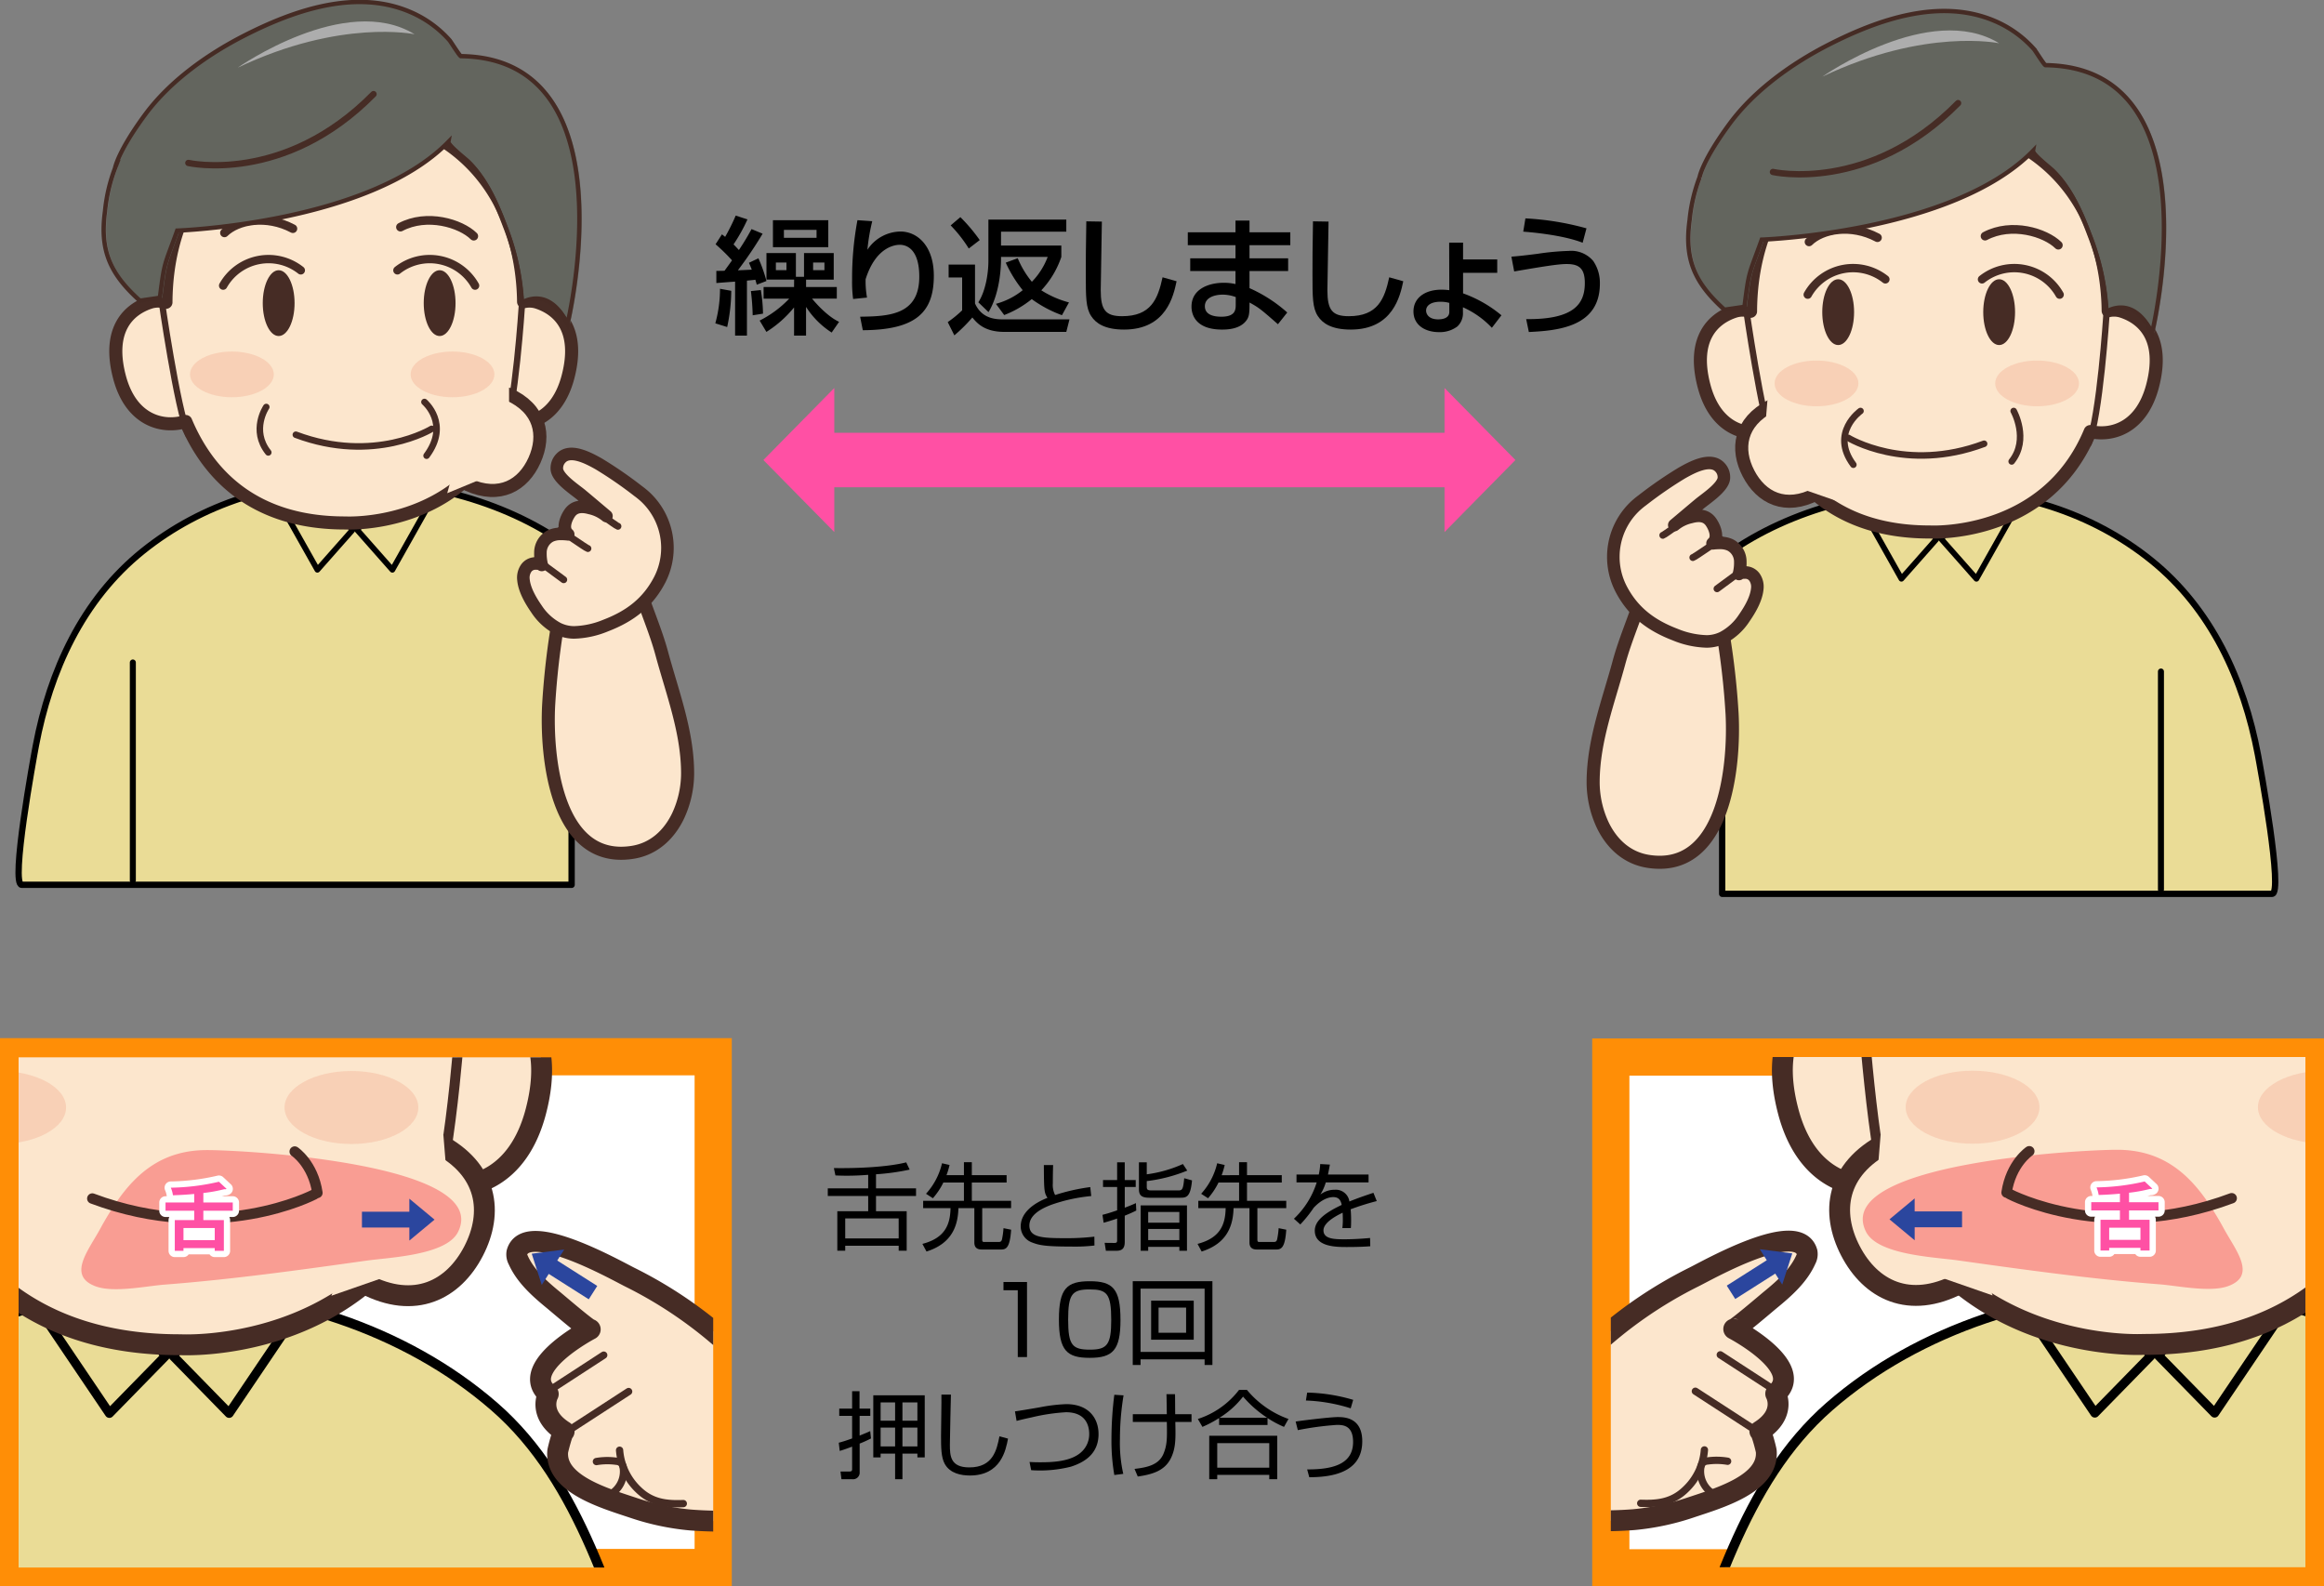 <svg xmlns="http://www.w3.org/2000/svg" xmlns:xlink="http://www.w3.org/1999/xlink" width="533.331" height="364.036" viewBox="0 0 533.331 364.036">
  <rect x="0" y="0" width="533.331" height="364.036" fill="#808080" stroke="none"/>
  <defs>
    <clipPath id="clip-path">
      <rect id="SVGID" width="159.404" height="117.071" fill="none"/>
    </clipPath>
    <clipPath id="clip-path-2">
      <rect id="SVGID-2" data-name="SVGID" width="159.404" height="117.071" transform="translate(159.404 117.071) rotate(-180)" fill="none"/>
    </clipPath>
  </defs>
  <g id="img-03" transform="translate(-551.971 -589.139)">
    <path id="パス_221" data-name="パス 221" d="M877.419,683.13,861.143,666.6v10.284H721.106V666.6L704.829,683.13l16.276,16.533V689.378H861.143v10.284Z" transform="translate(22.327 11.571)" fill="#ff50a4"/>
    <path id="パス_222" data-name="パス 222" d="M894.968,742.657" transform="translate(50.897 22.999)" fill="#eadc96" stroke="#000" stroke-linecap="round" stroke-linejoin="round" stroke-width="1.451"/>
    <path id="パス_223" data-name="パス 223" d="M899.622,738.217v41.408h126.189c2.633-.007-2.75-29.335-3.239-31.922-3.239-17.139-10.656-33.482-24.533-44.644-13.666-10.992-30.936-16.243-48.368-16.13-18.039.116-37.443,5.457-51.688,16.829-13.7,10.934-18.339,28.452-24.84,44.046l-.32.766,25.472,2.46" transform="translate(47.569 14.625)" fill="#eadc96" stroke="#000" stroke-linecap="round" stroke-linejoin="round" stroke-width="1.451"/>
    <line id="線_20" data-name="線 20" y2="50.028" transform="translate(1047.884 743.234)" fill="#eadc96" stroke="#000" stroke-linecap="round" stroke-linejoin="round" stroke-width="1.381"/>
    <path id="パス_224" data-name="パス 224" d="M872.586,761a23.251,23.251,0,0,1-2.208-10.114c.075-9.393,3.514-18.278,5.932-27.223,1.58-5.85,4.313-11.7,5.9-17.548l15.783-.13a176.74,176.74,0,0,1,4.267,29.443c.635,11.85-1.645,36.67-19.268,33.877C878.049,768.519,874.611,765.188,872.586,761Z" transform="translate(47.202 17.488)" fill="#fce6cd" stroke="#462c25" stroke-linecap="round" stroke-linejoin="round" stroke-width="3"/>
    <g id="グループ_103" data-name="グループ 103" transform="translate(922.207 695.377)">
      <path id="パス_225" data-name="パス 225" d="M895.88,722.512a20.294,20.294,0,0,1-7.318-1.582c-5.48-2.1-9.67-5.2-12.439-10.6a16.013,16.013,0,0,1,3.394-18.947,19.209,19.209,0,0,1,1.6-1.308,93.2,93.2,0,0,1,9.056-6.238c2.284-1.284,6.512-3.588,8.665-1.318a3.276,3.276,0,0,1,.932,2.6c-.262,2.112-4.155,4.625-5.648,5.872-2.066,1.725-3.667,3.09-5.73,4.819a8.927,8.927,0,0,1,3.82-1.846c1.787-.49,3.55-.446,4.665,1.234.862,1.3,1.75,3.581.292,4.809a14.012,14.012,0,0,1,1.877-.1,5.425,5.425,0,0,1,2.188.468,4.291,4.291,0,0,1,2.31,3.864,10.436,10.436,0,0,1-.308,2.793c.1-.358,1.388-.347,1.674-.332a2.588,2.588,0,0,1,1.862,1.025,3.837,3.837,0,0,1,.672,2.653c-.2,2.353-1.682,4.858-3.006,6.767a13.278,13.278,0,0,1-4.911,4.5A8.529,8.529,0,0,1,895.88,722.512Z" transform="translate(-874.401 -681.558)" fill="#fce6cd" stroke="#462c25" stroke-linecap="round" stroke-linejoin="round" stroke-width="2.88"/>
      <path id="パス_226" data-name="パス 226" d="M884.284,696.642c.447-.116,7.081-5.021,7.081-5.021" transform="translate(-872.915 -680.046)" fill="#fce6cd" stroke="#462c25" stroke-linecap="round" stroke-linejoin="round" stroke-width="1.6"/>
      <path id="パス_227" data-name="パス 227" d="M890.276,700.973c.448-.116,6.315-4.212,6.315-4.212" transform="translate(-872.015 -679.274)" fill="#fce6cd" stroke="#462c25" stroke-linecap="round" stroke-linejoin="round" stroke-width="1.6"/>
      <line id="線_21" data-name="線 21" y1="4.552" x2="6.173" transform="translate(23.809 24.304)" fill="#fce6cd" stroke="#462c25" stroke-linecap="round" stroke-linejoin="round" stroke-width="1.6"/>
    </g>
    <g id="グループ_104" data-name="グループ 104" transform="translate(979.412 697.724)">
      <path id="パス_228" data-name="パス 228" d="M931.573,683.6,924.133,692l8.912,15.827,8.031-9.093Z" transform="translate(-924.133 -683.599)" fill="#eadc96" stroke="#000" stroke-linecap="round" stroke-linejoin="round" stroke-width="1.307"/>
      <path id="パス_229" data-name="パス 229" d="M949.365,683.6l7.44,8.406-8.912,15.827-8.031-9.093Z" transform="translate(-921.769 -683.599)" fill="#eadc96" stroke="#000" stroke-linecap="round" stroke-linejoin="round" stroke-width="1.307"/>
    </g>
    <g id="グループ_106" data-name="グループ 106" transform="translate(939.404 591.662)">
      <g id="グループ_105" data-name="グループ 105">
        <path id="パス_230" data-name="パス 230" d="M988.431,657.143a5.875,5.875,0,0,0-3.077-.1c-.146-12.844-5.041-44.989-50.405-44.75,0,0-31.46,8.781-31.667,44.875a6.006,6.006,0,0,0-3.558-.022c-4.967,1.583-9.964,6.218-7.125,17.109,2.693,10.326,10.258,11.841,15.225,10.267,4.95,11.764,15.254,23.326,36.652,23.286,0,0,26.593,1.5,36.763-23.041,4.938,1.118,11.783-.8,14.316-10.512C998.395,663.362,993.4,658.726,988.431,657.143Z" transform="translate(-888.987 -588.252)" fill="#fce6cd" stroke="#462c25" stroke-linecap="round" stroke-linejoin="round" stroke-width="3"/>
        <path id="パス_231" data-name="パス 231" d="M900.853,650.555s3.595,25.208,6.206,31.254" transform="translate(-887.623 -582.502)" fill="#fce6cd" stroke="#462c25" stroke-linecap="round" stroke-linejoin="round" stroke-width="1.451"/>
        <path id="パス_232" data-name="パス 232" d="M973.325,651.974S971.807,675.55,969.2,681.6" transform="translate(-877.354 -582.289)" fill="#fce6cd" stroke="#462c25" stroke-linecap="round" stroke-linejoin="round" stroke-width="1.451"/>
        <ellipse id="楕円形_63" data-name="楕円形 63" cx="3.651" cy="7.551" rx="3.651" ry="7.551" transform="translate(30.757 61.555)" fill="#462c25"/>
        <path id="パス_233" data-name="パス 233" d="M913.451,637.829c3-2.952,9.637-4.19,15.7-.967" transform="translate(-885.73 -584.846)" fill="none" stroke="#462c25" stroke-linecap="round" stroke-linejoin="round" stroke-width="2"/>
        <path id="パス_234" data-name="パス 234" d="M913.19,648.773a11.939,11.939,0,0,1,17.819-3.507" transform="translate(-885.769 -583.685)" fill="none" stroke="#462c25" stroke-linecap="round" stroke-linejoin="round" stroke-width="1.916"/>
        <ellipse id="楕円形_64" data-name="楕円形 64" cx="3.651" cy="7.551" rx="3.651" ry="7.551" transform="translate(67.698 61.555)" fill="#462c25"/>
        <path id="パス_235" data-name="パス 235" d="M965.385,638.587c-3-2.95-10.749-5.3-16.817-2.08" transform="translate(-880.454 -584.845)" fill="none" stroke="#462c25" stroke-linecap="round" stroke-linejoin="round" stroke-width="2"/>
        <path id="パス_236" data-name="パス 236" d="M965.777,648.773a11.939,11.939,0,0,0-17.819-3.507" transform="translate(-880.545 -583.685)" fill="none" stroke="#462c25" stroke-linecap="round" stroke-linejoin="round" stroke-width="1.916"/>
        <ellipse id="楕円形_65" data-name="楕円形 65" cx="9.615" cy="5.246" rx="9.615" ry="5.246" transform="translate(19.814 80.215)" fill="#ed9679" opacity="0.28"/>
        <ellipse id="楕円形_66" data-name="楕円形 66" cx="9.615" cy="5.246" rx="9.615" ry="5.246" transform="translate(70.443 80.215)" fill="#ed9679" opacity="0.28"/>
        <path id="パス_237" data-name="パス 237" d="M996.272,665.271s14.773-60.934-24.464-61.449c-.269,0-2.343-3.352-2.621-3.667a25.37,25.37,0,0,0-9.012-6.477c-12.513-5.357-26.71-.374-38.111,5.443-8.242,4.205-16.989,10.346-22.725,18.131-6.293,8.541-6.9,12.288-6.9,12.288a37.857,37.857,0,0,0-2.3,9.877c-1.226,8.942,1.147,14.37,8.006,20.523l4.589-.673c1.078-8.64,1.032-7.185,3.973-15.409,0,0,43.842-1.543,62.225-20.341-.13.707,4.005,3.959,4.517,4.458,4.014,3.917,6.466,9.454,8.461,14.772a56.468,56.468,0,0,1,3.866,17.67S991.813,656.238,996.272,665.271Z" transform="translate(-889.279 -591.392)" fill="#63655e"/>
        <path id="パス_238" data-name="パス 238" d="M995.792,665.271s14.773-60.934-24.464-61.449c-.269,0-2.343-3.352-2.623-3.667a25.356,25.356,0,0,0-9.011-6.477c-12.512-5.357-26.71-.374-38.112,5.443-8.241,4.205-16.989,10.346-22.724,18.131-6.293,8.541-6.9,12.288-6.9,12.288a37.854,37.854,0,0,0-2.3,9.877c-1.226,8.942,1.147,14.37,8.006,20.523l4.589-.673c1.078-8.64,1.032-7.185,3.973-15.409,0,0,43.842-1.543,62.226-20.341-.13.707,4.005,3.959,4.517,4.458,4.015,3.917,6.466,9.454,8.461,14.772a56.443,56.443,0,0,1,3.865,17.67S991.333,656.238,995.792,665.271Z" transform="translate(-889.351 -591.392)" fill="none" stroke="#452b24" stroke-miterlimit="10" stroke-width="1"/>
        <path id="パス_239" data-name="パス 239" d="M906.248,625.569s22.013,5.009,42.494-15.8" transform="translate(-886.812 -588.629)" fill="none" stroke="#462c25" stroke-linecap="round" stroke-linejoin="round" stroke-width="1.451"/>
        <path id="パス_240" data-name="パス 240" d="M917.178,690.381c-7.161,3.726-12.7.864-15.6-4.711s-2.068-11.75,5.094-15.477" transform="translate(-887.748 -579.551)" fill="#fce6cd" stroke="#462c25" stroke-linecap="round" stroke-linejoin="round" stroke-width="3"/>
        <path id="パス_241" data-name="パス 241" d="M916.454,676.914l-10.947-11.165-.676,8.277,2.008,10.67,2.708,3.953,11.735,4.08-3.078-9.082Z" transform="translate(-887.025 -580.219)" fill="#fce6cd"/>
        <path id="パス_242" data-name="パス 242" d="M924.2,671.193s-7.086,5-1.638,12.324" transform="translate(-884.67 -579.401)" fill="none" stroke="#462c25" stroke-linecap="round" stroke-linejoin="round" stroke-width="1.5"/>
        <path id="パス_243" data-name="パス 243" d="M921.277,676.55s13.18,8.108,31.175,1.353" transform="translate(-884.554 -578.596)" fill="none" stroke="#462c25" stroke-linecap="round" stroke-linejoin="round" stroke-width="1.5"/>
        <path id="パス_244" data-name="パス 244" d="M954.339,671.193s3.619,6.458-.461,11.572" transform="translate(-879.656 -579.401)" fill="none" stroke="#462c25" stroke-linecap="round" stroke-linejoin="round" stroke-width="1.5"/>
      </g>
      <path id="パス_245" data-name="パス 245" d="M916.09,605.887s24.747-17.374,40.593-7.671C956.683,598.216,939.751,594.605,916.09,605.887Z" transform="translate(-885.334 -590.809)" fill="#adadad"/>
    </g>
    <path id="パス_246" data-name="パス 246" d="M667.723,740.858" transform="translate(16.751 22.729)" fill="#eadc96" stroke="#000" stroke-linecap="round" stroke-linejoin="round" stroke-width="1.451"/>
    <path id="パス_247" data-name="パス 247" d="M683.148,736.417v41.409H556.959c-2.633-.007,2.75-29.335,3.239-31.922,3.239-17.14,10.656-33.483,24.533-44.644,13.666-10.992,30.936-16.243,48.368-16.13,18.039.116,37.443,5.456,51.689,16.829,13.695,10.933,18.337,28.45,24.839,44.046l.32.765-25.472,2.461" transform="translate(0 14.355)" fill="#eadc96" stroke="#000" stroke-linecap="round" stroke-linejoin="round" stroke-width="1.451"/>
    <line id="線_22" data-name="線 22" y2="50.028" transform="translate(582.456 741.165)" fill="#eadc96" stroke="#000" stroke-linecap="round" stroke-linejoin="round" stroke-width="1.381"/>
    <path id="パス_248" data-name="パス 248" d="M691.682,759.2a23.25,23.25,0,0,0,2.207-10.115c-.074-9.393-3.513-18.278-5.931-27.223-1.582-5.849-4.315-11.7-5.9-17.548l-15.783-.13a176.781,176.781,0,0,0-4.269,29.443c-.634,11.85,1.645,36.671,19.269,33.879C686.218,766.719,689.656,763.389,691.682,759.2Z" transform="translate(15.879 17.218)" fill="#fce6cd" stroke="#462c25" stroke-linecap="round" stroke-linejoin="round" stroke-width="3"/>
    <g id="グループ_107" data-name="グループ 107" transform="translate(672.076 693.307)">
      <path id="パス_249" data-name="パス 249" d="M668.532,720.713a20.29,20.29,0,0,0,7.317-1.582c5.48-2.1,9.67-5.2,12.439-10.6a16.011,16.011,0,0,0-3.393-18.946,19.194,19.194,0,0,0-1.606-1.309,93.728,93.728,0,0,0-9.055-6.238c-2.286-1.282-6.513-3.586-8.666-1.317a3.282,3.282,0,0,0-.932,2.6c.262,2.111,4.155,4.624,5.648,5.872,2.067,1.725,3.667,3.09,5.729,4.818a8.912,8.912,0,0,0-3.82-1.845c-1.787-.491-3.55-.446-4.664,1.234-.863,1.3-1.75,3.58-.293,4.808a14.183,14.183,0,0,0-1.876-.1,5.419,5.419,0,0,0-2.188.468,4.294,4.294,0,0,0-2.311,3.863,10.407,10.407,0,0,0,.309,2.794c-.1-.358-1.388-.349-1.675-.332a2.59,2.59,0,0,0-1.862,1.025,3.84,3.84,0,0,0-.672,2.651c.2,2.353,1.682,4.859,3.006,6.768a13.288,13.288,0,0,0,4.912,4.5A8.553,8.553,0,0,0,668.532,720.713Z" transform="translate(-656.944 -679.759)" fill="#fce6cd" stroke="#462c25" stroke-linecap="round" stroke-linejoin="round" stroke-width="2.88"/>
      <path id="パス_250" data-name="パス 250" d="M676.732,694.842c-.447-.116-7.081-5.02-7.081-5.02" transform="translate(-655.034 -678.247)" fill="#fce6cd" stroke="#462c25" stroke-linecap="round" stroke-linejoin="round" stroke-width="1.6"/>
      <path id="パス_251" data-name="パス 251" d="M670.64,699.174c-.447-.116-6.315-4.212-6.315-4.212" transform="translate(-655.835 -677.475)" fill="#fce6cd" stroke="#462c25" stroke-linecap="round" stroke-linejoin="round" stroke-width="1.6"/>
      <line id="線_23" data-name="線 23" x1="6.173" y1="4.552" transform="translate(3.085 24.304)" fill="#fce6cd" stroke="#462c25" stroke-linecap="round" stroke-linejoin="round" stroke-width="1.6"/>
    </g>
    <g id="グループ_108" data-name="グループ 108" transform="translate(615.892 695.654)">
      <path id="パス_252" data-name="パス 252" d="M633.331,681.8l7.44,8.406-8.912,15.827-8.031-9.093Z" transform="translate(-605.736 -681.8)" fill="#eadc96" stroke="#000" stroke-linecap="round" stroke-linejoin="round" stroke-width="1.307"/>
      <path id="パス_253" data-name="パス 253" d="M615.539,681.8l-7.44,8.406,8.912,15.827,8.031-9.093Z" transform="translate(-608.099 -681.8)" fill="#eadc96" stroke="#000" stroke-linecap="round" stroke-linejoin="round" stroke-width="1.307"/>
    </g>
    <path id="パス_254" data-name="パス 254" d="M672.291,655.343a5.888,5.888,0,0,0-3.077-.1c-.146-12.844-5.04-44.989-50.405-44.75,0,0-31.46,8.781-31.667,44.874a6.015,6.015,0,0,0-3.558-.022c-4.966,1.584-9.964,6.219-7.125,17.109,2.693,10.327,10.258,11.842,15.225,10.268,4.95,11.764,15.254,23.326,36.652,23.285,0,0,26.593,1.5,36.763-23.04,4.938,1.117,11.783-.8,14.316-10.513C682.255,661.563,677.258,656.927,672.291,655.343Z" transform="translate(2.914 3.14)" fill="#fce6cd" stroke="#462c25" stroke-linecap="round" stroke-linejoin="round" stroke-width="3"/>
    <path id="パス_255" data-name="パス 255" d="M584.714,648.755s3.594,25.209,6.2,31.254" transform="translate(4.279 8.89)" fill="#fce6cd" stroke="#462c25" stroke-linecap="round" stroke-linejoin="round" stroke-width="1.451"/>
    <path id="パス_256" data-name="パス 256" d="M657.185,650.175s-1.518,23.576-4.129,29.62" transform="translate(14.548 9.103)" fill="#fce6cd" stroke="#462c25" stroke-linecap="round" stroke-linejoin="round" stroke-width="1.451"/>
    <ellipse id="楕円形_67" data-name="楕円形 67" cx="3.651" cy="7.551" rx="3.651" ry="7.551" transform="translate(612.27 651.147)" fill="#462c25"/>
    <path id="パス_257" data-name="パス 257" d="M597.311,636.029c3-2.95,9.637-4.19,15.7-.966" transform="translate(6.172 6.546)" fill="none" stroke="#462c25" stroke-linecap="round" stroke-linejoin="round" stroke-width="2"/>
    <path id="パス_258" data-name="パス 258" d="M597.05,646.973a11.939,11.939,0,0,1,17.819-3.506" transform="translate(6.132 7.707)" fill="none" stroke="#462c25" stroke-linecap="round" stroke-linejoin="round" stroke-width="1.916"/>
    <ellipse id="楕円形_68" data-name="楕円形 68" cx="3.651" cy="7.551" rx="3.651" ry="7.551" transform="translate(649.211 651.147)" fill="#462c25"/>
    <path id="パス_259" data-name="パス 259" d="M649.246,636.788c-3-2.952-10.75-5.3-16.818-2.08" transform="translate(11.448 6.546)" fill="none" stroke="#462c25" stroke-linecap="round" stroke-linejoin="round" stroke-width="2"/>
    <path id="パス_260" data-name="パス 260" d="M649.637,646.973a11.939,11.939,0,0,0-17.819-3.506" transform="translate(11.357 7.707)" fill="none" stroke="#462c25" stroke-linecap="round" stroke-linejoin="round" stroke-width="1.916"/>
    <ellipse id="楕円形_69" data-name="楕円形 69" cx="9.615" cy="5.246" rx="9.615" ry="5.246" transform="translate(595.576 669.807)" fill="#ed9679" opacity="0.28"/>
    <ellipse id="楕円形_70" data-name="楕円形 70" cx="9.615" cy="5.246" rx="9.615" ry="5.246" transform="translate(646.204 669.807)" fill="#ed9679" opacity="0.28"/>
    <path id="パス_261" data-name="パス 261" d="M680.132,663.472s14.773-60.934-24.464-61.449c-.269,0-2.343-3.352-2.621-3.667a25.373,25.373,0,0,0-9.012-6.478c-12.512-5.356-26.71-.374-38.112,5.444-8.242,4.205-16.989,10.347-22.724,18.13-6.293,8.542-6.9,12.288-6.9,12.288a37.908,37.908,0,0,0-2.3,9.878c-1.225,8.942,1.147,14.369,8.006,20.523l4.59-.673c1.078-8.64,1.032-7.186,3.973-15.409,0,0,43.842-1.542,62.225-20.342-.13.709,4.006,3.96,4.518,4.46,4.013,3.915,6.464,9.453,8.46,14.77a56.449,56.449,0,0,1,3.866,17.671S675.673,654.439,680.132,663.472Z" transform="translate(2.623)" fill="#63655e"/>
    <path id="パス_262" data-name="パス 262" d="M679.652,663.472s14.773-60.934-24.464-61.449c-.269,0-2.343-3.352-2.621-3.667a25.372,25.372,0,0,0-9.012-6.478c-12.512-5.356-26.71-.374-38.112,5.444-8.241,4.205-16.989,10.347-22.724,18.13-6.293,8.542-6.9,12.288-6.9,12.288a37.908,37.908,0,0,0-2.3,9.878c-1.226,8.942,1.147,14.369,8.006,20.523l4.59-.673c1.078-8.64,1.032-7.186,3.973-15.409,0,0,43.842-1.542,62.226-20.342-.13.709,4.005,3.96,4.517,4.46,4.014,3.915,6.466,9.453,8.461,14.77a56.48,56.48,0,0,1,3.866,17.671S675.193,654.439,679.652,663.472Z" transform="translate(2.55)" fill="none" stroke="#452b24" stroke-miterlimit="10" stroke-width="1"/>
    <path id="パス_263" data-name="パス 263" d="M590.108,623.769s22.012,5.009,42.494-15.794" transform="translate(5.089 2.762)" fill="none" stroke="#462c25" stroke-linecap="round" stroke-linejoin="round" stroke-width="1.451"/>
    <path id="パス_264" data-name="パス 264" d="M645.866,688.6c7.365,3.306,12.725.128,15.3-5.606s1.384-11.85-5.982-15.155" transform="translate(13.467 11.757)" fill="#fce6cd" stroke="#462c25" stroke-linecap="round" stroke-linejoin="round" stroke-width="3"/>
    <path id="パス_265" data-name="パス 265" d="M645.664,675.16l10.282-11.78,0,8.224-.237,10.769-2.474,4.1-11.479,4.753,2.547-9.245Z" transform="translate(12.85 11.087)" fill="#fce6cd"/>
    <path id="パス_266" data-name="パス 266" d="M637.211,669.394s5.936,5,.489,12.324" transform="translate(12.167 11.991)" fill="none" stroke="#462c25" stroke-linecap="round" stroke-linejoin="round" stroke-width="1.5"/>
    <path id="パス_267" data-name="パス 267" d="M642.726,674.751s-13.18,8.108-31.175,1.352" transform="translate(8.311 12.796)" fill="none" stroke="#462c25" stroke-linecap="round" stroke-linejoin="round" stroke-width="1.5"/>
    <path id="パス_268" data-name="パス 268" d="M605.845,670.394s-3.62,5.307.461,10.421" transform="translate(7.232 12.141)" fill="none" stroke="#462c25" stroke-linecap="round" stroke-linejoin="round" stroke-width="1.5"/>
    <path id="パス_269" data-name="パス 269" d="M599.95,604.088s24.748-17.373,40.593-7.671C640.543,596.417,623.611,592.806,599.95,604.088Z" transform="translate(6.568 0.583)" fill="#adadad"/>
    <g id="グループ_109" data-name="グループ 109" transform="translate(716.124 638.611)">
      <path id="パス_270" data-name="パス 270" d="M698.9,649.471a40.171,40.171,0,0,1-.936,8.308l-2.721-.848A29.8,29.8,0,0,0,696.32,649Zm-3.423-4.565c.322,0,1.492-.029,1.871-.029.966-1.317,1.376-1.9,1.727-2.4a41.7,41.7,0,0,0-3.774-3.687l1.463-2.282c.556.438.614.468.73.585a47.257,47.257,0,0,0,2.429-4.886l2.693.878a38.63,38.63,0,0,1-3.191,5.734c.411.411.761.79,1.228,1.288a54.9,54.9,0,0,0,2.9-4.8l2.545,1.054a89.91,89.91,0,0,1-5.676,8.4c.263,0,2.779-.117,3.19-.146-.38-.965-.439-1.082-.644-1.58l2.166-1.024a33.628,33.628,0,0,1,1.844,5.208l-2.225.848c-.117-.467-.146-.527-.322-1.141-.2.03-.38.06-1.931.206v12.61h-2.72V647.364c-.614.03-3.6.263-4.3.322Zm10.21,4.389a36.853,36.853,0,0,1,.5,5.412l-2.37.381a55.568,55.568,0,0,0-.409-5.559Zm7.638-2.4h-6.348V640.81h6.758v5.442H715.6V640.81h6.816V646.9H716.07v1.7h7.051v2.663h-5.677c.352.439,3.248,3.95,6.2,5.324l-1.7,2.458a19.457,19.457,0,0,1-5.881-5.881v6.584h-2.75v-6.467a25.9,25.9,0,0,1-6.348,5.618l-1.552-2.6a24.7,24.7,0,0,0,6.788-5.032h-5.88v-2.663h6.992Zm7.841-13.634v6.2h-12.7v-6.2Zm-12.026,9.714v1.755h2.429v-1.755Zm1.844-7.49V637.3h7.49v-1.814Zm6.7,7.49v1.755h2.6v-1.755Z" transform="translate(-695.238 -632.208)"/>
      <path id="パス_271" data-name="パス 271" d="M727.155,633.357a45.221,45.221,0,0,0-1.112,6.554,9.228,9.228,0,0,1,7.578-4.184c3.921,0,7.666,3.335,7.666,10.152,0,8.338-4.039,12.434-16.3,12.494l-.614-3.1c6.613-.088,13.576-.381,13.576-9.187,0-6.291-2.868-7.315-4.477-7.315-.965,0-5.472.381-7.84,7.9a21.471,21.471,0,0,0,.321,4.213l-3.19.322a30.207,30.207,0,0,1-.234-4.419,72.685,72.685,0,0,1,1.228-13.663Z" transform="translate(-691.137 -632.07)"/>
      <path id="パス_272" data-name="パス 272" d="M741.814,643.4h6.057v8.925c1.639,3.657,4.945,3.657,6.759,3.657h14.921l-.73,2.868H754.6c-4.622,0-6.32-2.077-7.343-3.306a35.83,35.83,0,0,1-4.125,4.1l-1.523-3.042a25.348,25.348,0,0,0,3.307-2.693v-7.548h-3.1Zm2.693-10.884a38.454,38.454,0,0,1,4.447,5.267l-2.516,1.931a30.9,30.9,0,0,0-4.156-5.3Zm13.166,9.422a21.108,21.108,0,0,0,3.248,5.413,16.521,16.521,0,0,0,3.628-5.705H753.84v.526c0,.7,0,7.4-2.867,12.142l-2.341-2.252c1.668-2.575,2.312-6.642,2.312-9.539v-9.451h17.877v2.78H753.84v3.188h13.84v2.605a21.031,21.031,0,0,1-4.594,7.665,22.524,22.524,0,0,0,6.349,2.779l-1.61,2.926a27.678,27.678,0,0,1-6.934-3.687,23.179,23.179,0,0,1-6.32,3.657l-1.9-2.574a16.664,16.664,0,0,0,6.145-3.131,29.029,29.029,0,0,1-3.891-6.32Z" transform="translate(-688.27 -632.162)"/>
      <path id="パス_273" data-name="パス 273" d="M772.844,633.412c-.029,2.487-.262,14.98-.262,15.74,0,4.535,1.081,5.969,4.915,5.969,6.612,0,8.192-3.92,9.276-8.924l3.218.907c-.7,3.306-2.341,11.089-12.056,11.089-4.388,0-6.466-1.433-7.548-3.1-1.23-1.873-1.23-4.389-1.23-9.568,0-2.6,0-6.5.117-12.171Z" transform="translate(-684.131 -632.036)"/>
      <path id="パス_274" data-name="パス 274" d="M800.451,635.892V633.2h3.217v2.692h9.363v2.955h-9.363v3.014h8.865v2.926h-8.865v3.921a33.12,33.12,0,0,1,8.661,5.588l-2.137,2.692c-3.774-3.306-4.388-3.833-6.524-4.974v.584c0,2.077-.175,2.75-.643,3.423-1.463,2.136-4.505,2.195-5.647,2.195-5.881,0-7.022-3.218-7.022-5.267,0-4.1,4.066-5.471,7.373-5.471a12.057,12.057,0,0,1,2.721.293v-2.985H790.063V641.86h10.388v-3.014H789.507v-2.955Zm.058,14.864a8.727,8.727,0,0,0-2.984-.557c-1.668,0-4.1.557-4.1,2.663,0,1.96,2.019,2.4,3.774,2.4,3.306,0,3.306-1.668,3.306-2.868Z" transform="translate(-681.073 -632.059)"/>
      <path id="パス_275" data-name="パス 275" d="M818.07,633.412c-.029,2.487-.264,14.98-.264,15.74,0,4.535,1.084,5.969,4.916,5.969,6.612,0,8.192-3.92,9.273-8.924l3.22.907c-.7,3.306-2.341,11.089-12.055,11.089-4.389,0-6.466-1.433-7.549-3.1-1.228-1.873-1.228-4.389-1.228-9.568,0-2.6,0-6.5.116-12.171Z" transform="translate(-677.336 -632.036)"/>
      <path id="パス_276" data-name="パス 276" d="M853.752,644.535h-7.841v4.71a28.887,28.887,0,0,1,8.806,5.032l-2.194,2.868a20.788,20.788,0,0,0-6.642-4.71v1.111a4.15,4.15,0,0,1-1.258,3.277,6.658,6.658,0,0,1-4.243,1.317c-3.247,0-5.851-1.668-5.851-4.74,0-3.13,2.663-5,6.408-5a14.083,14.083,0,0,1,1.814.116l-.03-10.914h3.19v3.863h7.841Zm-11,6.9a7.337,7.337,0,0,0-2.077-.263c-2.049,0-3.247.819-3.247,2.019,0,.908.732,2.019,2.75,2.019.789,0,2.574-.146,2.574-1.7Z" transform="translate(-674.308 -631.398)"/>
      <path id="パス_277" data-name="パス 277" d="M857.459,655.881c11.031.117,13.459-3.539,13.459-8.28,0-3.453-1.406-4.359-4.185-4.359-1.96,0-5.5.585-12.025,1.7l-.643-3.393c1.14-.089,2.222-.176,5.939-.644a57.52,57.52,0,0,1,7.2-.673,6.605,6.605,0,0,1,5.648,2.312,8.859,8.859,0,0,1,1.521,5.207c0,9.947-9.713,10.768-16.3,11.09Zm12.961-17.525c-4.682-1.844-12.376-2.458-13.634-2.546l.5-3.044A64.618,64.618,0,0,1,871.3,635.05Z" transform="translate(-671.373 -632.124)"/>
    </g>
    <g id="グループ_110" data-name="グループ 110" transform="translate(741.937 855.836)">
      <path id="パス_278" data-name="パス 278" d="M728.746,827.046h9.185V828.8h-9.185v3.5h7.041v9.054h-1.836v-1.136H721.682v1.136h-1.815V832.3h7.086v-3.5h-9.273v-1.751h9.273v-3.1c-1.136.087-2.756.2-4.855.2-1.072,0-1.748-.021-2.667-.064l-.351-1.685c5.686.088,12.423-.262,16.6-1.312l.787,1.662a52.383,52.383,0,0,1-7.719,1.072Zm5.2,6.911H721.682v4.593h12.269Z" transform="translate(-717.679 -821.054)"/>
      <path id="パス_279" data-name="パス 279" d="M746.089,824.032v-2.975H747.9v2.975h7.983v1.684H747.9v4.2h9.011V831.6h-6.627v7.217c0,.525.175.546.526.546H753.9c.437,0,.765,0,.918-.59a17.58,17.58,0,0,0,.351-2.581l1.75.35c-.285,4.331-1.225,4.549-2.385,4.549h-4.285c-.614,0-1.771-.066-1.771-1.6V831.6h-3.653c-.109,3.543-1.116,8-7.326,9.95l-.941-1.75c5.119-1.334,6.386-4.33,6.452-8.2H736.73v-1.684h9.359v-4.2h-4.723a15.922,15.922,0,0,1-2.405,3.608l-1.575-1.028a15.666,15.666,0,0,0,3.674-7l1.728.395a17.934,17.934,0,0,1-.7,2.34Z" transform="translate(-714.843 -821.057)"/>
      <path id="パス_280" data-name="パス 280" d="M763.606,821.628c-.044,1.531-.066,2.624-.066,4.178a5.064,5.064,0,0,0,.526,2.689,45.588,45.588,0,0,1,8.069-1.816l.218,2.057a38.366,38.366,0,0,0-9.119,1.99c-1.444.548-5.074,1.99-5.074,4.768,0,2.711,2.843,2.909,8.2,2.909a53.654,53.654,0,0,0,6.714-.351l.021,2.035a38.385,38.385,0,0,1-5.335.24c-5.883,0-7.349-.307-8.879-.9a3.941,3.941,0,0,1-2.712-3.718c0-3.238,3.106-5.38,6.145-6.561-.743-1.181-.809-1.531-.831-7.523Z" transform="translate(-711.895 -820.971)"/>
      <path id="パス_281" data-name="パス 281" d="M780.242,832.143c-.786.393-1.552.744-2.646,1.18v6.037c0,1.728-.9,2.012-1.924,2.012h-2.405l-.284-1.816,2.164.023c.438,0,.7-.023.7-.568v-5.03c-1.312.459-2.361.765-3.1.963l-.263-1.815c.679-.176,1.378-.351,3.368-1.028v-5.358H772.61v-1.6h3.237v-4.068h1.75v4.068h2.516v1.6H777.6v4.746c1.181-.438,1.946-.766,2.559-1.05Zm2.406-11.067v2.756a29.5,29.5,0,0,0,8.289-2.362l1.005,1.508a35.563,35.563,0,0,1-9.294,2.406v1.269c0,.656.131.874,1.136.874h6.08c.9,0,1.138-.153,1.378-2.8l1.793.5c-.351,3.915-1.334,3.981-2.755,3.981h-7c-1.991,0-2.428-.679-2.428-2.012v-6.124Zm9.228,20.3h-1.749v-.9h-7.151v.9h-1.728v-10.41h10.628Zm-1.749-8.9h-7.151v2.449h7.151Zm0,3.893h-7.151v2.559h7.151Z" transform="translate(-709.445 -821.054)"/>
      <path id="パス_282" data-name="パス 282" d="M800.983,824.032v-2.975H802.8v2.975h7.982v1.684H802.8v4.2h9.01V831.6h-6.627v7.217c0,.525.176.546.526.546h3.084c.437,0,.765,0,.918-.59a17.743,17.743,0,0,0,.351-2.581l1.748.35c-.284,4.331-1.224,4.549-2.383,4.549h-4.286c-.613,0-1.771-.066-1.771-1.6V831.6h-3.653c-.108,3.543-1.115,8-7.326,9.95l-.94-1.75c5.118-1.334,6.386-4.33,6.451-8.2h-6.276v-1.684h9.36v-4.2h-4.724a15.929,15.929,0,0,1-2.4,3.608L792.28,828.3a15.672,15.672,0,0,0,3.675-7l1.728.395a17.76,17.76,0,0,1-.7,2.34Z" transform="translate(-706.595 -821.057)"/>
      <path id="パス_283" data-name="パス 283" d="M818.93,821.55c-.11.59-.2,1.158-.438,2.274h9.317v1.815h-9.82a10.983,10.983,0,0,1-1.246,2.778,5.374,5.374,0,0,1,3.279-1.094,3.154,3.154,0,0,1,3.391,2.689c2.1-.852,4.067-1.508,5.511-1.99l.765,1.9a57.329,57.329,0,0,0-5.992,1.881c.087.9.108,1.859.108,2.516,0,.83-.021,1.355-.064,1.793h-1.947a14.5,14.5,0,0,0,.109-1.924c0-.482-.021-1.137-.044-1.6-1.116.546-4.4,2.143-4.4,4.045,0,2.056,2.647,2.056,4.965,2.056.962,0,3.04-.044,5.729-.3l.044,1.9c-.874.067-2.472.175-5.336.175-2.45,0-7.393,0-7.393-3.761,0-2.165,2.078-3.958,6.169-5.9-.2-1.136-.744-1.794-1.926-1.794-1.289,0-2.865.722-4.484,2.429a29.617,29.617,0,0,1-3.083,3.849l-1.465-1.313a19.508,19.508,0,0,0,5.227-8.332h-4.637v-1.815h5.117a14.55,14.55,0,0,0,.328-2.405Z" transform="translate(-703.704 -821.003)"/>
      <path id="パス_284" data-name="パス 284" d="M758.133,844.951v17.232h-2.121V846.852h-3.281v-1.9Z" transform="translate(-712.412 -817.467)"/>
      <path id="パス_285" data-name="パス 285" d="M770.857,844.8c5.27,0,7.065,1.662,7.065,8.9,0,6.931-1.771,8.682-7.065,8.682-5.2,0-7.063-1.618-7.063-8.793C763.794,846.461,765.609,844.8,770.857,844.8Zm-4.943,8.834c0,5.884.963,6.867,5.03,6.867,3.937,0,4.855-1.18,4.855-6.8,0-6.124-1.027-7.021-4.963-7.021C766.789,846.678,765.914,847.794,765.914,853.633Z" transform="translate(-710.75 -817.49)"/>
      <path id="パス_286" data-name="パス 286" d="M780.317,864.022h-1.794V844.8h18.283v19.223h-1.793v-1.291h-14.7Zm0-3h14.7V846.5h-14.7Zm12.2-11.765v8.966h-9.775v-8.966Zm-8.07,1.6v5.773h6.322v-5.773Z" transform="translate(-708.537 -817.49)"/>
      <path id="パス_287" data-name="パス 287" d="M727.265,877.581a25.5,25.5,0,0,1-2.6,1.18v6.517a1.521,1.521,0,0,1-1.684,1.662h-2.494l-.22-1.771H722.3c.481,0,.635-.131.635-.569v-5.138c-1.751.656-2.253.809-2.843.984l-.219-1.881c.634-.175,1.311-.35,3.062-.983V872.4h-2.954v-1.662h2.954v-4h1.7v4h2.472V872.4h-2.449v4.527c1.661-.679,1.858-.766,2.427-1.028Zm12.335,4.351h-1.684v-.875h-3.433v5.884H732.8v-5.884h-3.324v.875h-1.684V867.674H739.6Zm-6.8-12.618h-3.324v4.2H732.8Zm0,5.773h-3.324v4.331H732.8Zm5.117-5.773h-3.433v4.2h3.433Zm0,5.773h-3.433v4.331h3.433Z" transform="translate(-717.349 -814.194)"/>
      <path id="パス_288" data-name="パス 288" d="M742.545,867.418c0,.175-.24,9.622-.24,11.437,0,2.6.087,5.27,4.462,5.27,5.467,0,6.3-4.044,6.91-7.128l1.968.525c-.5,2.624-1.618,8.462-8.747,8.462-2.035,0-4.571-.481-5.774-2.667-.831-1.508-.852-3.783-.852-6.407,0-1.51.13-8.136.087-9.492Z" transform="translate(-714.284 -814.091)"/>
      <path id="パス_289" data-name="パス 289" d="M758.367,882.594c.832.044,1.4.066,2.3.066,2.493,0,7.611,0,10.016-2.778a5.5,5.5,0,0,0,1.378-3.718c0-1.706-.613-4.986-5.336-4.986a44.813,44.813,0,0,0-7.873,1.181c-2.056.438-2.777.635-3.455.81l-.372-2.187c.852-.11,3.171-.5,5.621-.919a39.58,39.58,0,0,1,6.123-.744c5.292,0,7.435,3.346,7.435,6.867,0,4.615-3.345,6.517-6.32,7.48a28.913,28.913,0,0,1-9.141.809Z" transform="translate(-712.068 -813.805)"/>
      <path id="パス_290" data-name="パス 290" d="M777.053,867.6a61.548,61.548,0,0,0-.831,10.016,32.059,32.059,0,0,0,.765,8l-2.056.263a46.276,46.276,0,0,1-.656-8.311,82.271,82.271,0,0,1,.656-10.1Zm9.929,4.331c-.022-.722-.044-3.937-.087-4.593h1.969c.021.743.021,3.937.044,4.593h3.74v1.771h-3.719c.088,3.739.109,5.795-.874,8.025-1.312,2.953-3.916,3.959-7.742,4.5l-.743-1.748c2.778-.328,5.555-.852,6.648-3.478.852-2.076.832-3.564.765-7.3h-7.807v-1.771Z" transform="translate(-709.175 -814.102)"/>
      <path id="パス_291" data-name="パス 291" d="M807.5,874.534h-11.11v-1.6a25.607,25.607,0,0,1-3.827,2.032l-1.05-1.815a19.362,19.362,0,0,0,9.448-6.67h1.815a22.012,22.012,0,0,0,9.534,6.67l-1.027,1.815a23.032,23.032,0,0,1-3.783-2.032Zm2.23,2.472v9.972H807.9v-1.005h-11.94v1.005h-1.837v-9.972ZM807.9,878.69h-11.94v5.642H807.9Zm-.481-5.818a25.952,25.952,0,0,1-5.533-4.855,20.428,20.428,0,0,1-5.4,4.855Z" transform="translate(-706.584 -814.231)"/>
      <path id="パス_292" data-name="パス 292" d="M813.666,884.646c5.86.022,10.541-1.181,10.541-6.3,0-3.871-2.383-3.914-3.74-3.914a69.7,69.7,0,0,0-8.944,1.2l-.5-1.968c.941-.176,7.851-1.028,9.645-1.028,1.377,0,5.642,0,5.642,5.554,0,6.3-5.314,8.267-12.159,8.245Zm9.993-14.018a38.456,38.456,0,0,0-10.278-1.793l.284-1.816a39.748,39.748,0,0,1,10.563,1.663Z" transform="translate(-703.654 -814.151)"/>
    </g>
    <g id="グループ_124" data-name="グループ 124" transform="translate(556.238 831.633)">
      <rect id="長方形_7" data-name="長方形 7" width="159.404" height="117.207" fill="#fff" stroke="#ff8e06" stroke-miterlimit="10" stroke-width="8.533"/>
      <g id="グループ_123" data-name="グループ 123" transform="translate(0 0.136)">
        <g id="グループ_122" data-name="グループ 122">
          <g id="グループ_121" data-name="グループ 121" clip-path="url(#clip-path)">
            <g id="グループ_120" data-name="グループ 120" transform="translate(-78.702 -124.941)">
              <g id="グループ_114" data-name="グループ 114" transform="translate(0 167.177)">
                <path id="パス_293" data-name="パス 293" d="M657.182,935.474" transform="translate(-462.368 -822.035)" fill="#eadc96" stroke="#000" stroke-linecap="round" stroke-linejoin="round" stroke-width="2.317"/>
                <path id="パス_294" data-name="パス 294" d="M673.36,928.385V994.5H488.872c-3.85-.011,4.021-46.839,4.736-50.969,4.736-27.366,15.579-53.46,35.867-71.281,19.98-17.551,45.227-25.935,70.714-25.755,26.373.186,54.741,8.713,75.568,26.872,20.023,17.457,26.81,45.427,36.315,70.327l.467,1.222L675.3,948.844" transform="translate(-487.817 -835.405)" fill="#eadc96" stroke="#000" stroke-linecap="round" stroke-linejoin="round" stroke-width="2.217"/>
                <line id="線_24" data-name="線 24" y2="79.878" transform="translate(31.923 77.639)" fill="#eadc96" stroke="#000" stroke-linecap="round" stroke-linejoin="round" stroke-width="2.205"/>
                <g id="グループ_111" data-name="グループ 111" transform="translate(85.309 4.974)">
                  <path id="パス_295" data-name="パス 295" d="M602.269,841.178l11.88,13.421-14.23,21.064L587.1,862.547Z" transform="translate(-558.208 -841.178)" fill="#eadc96" stroke="#000" stroke-linecap="round" stroke-linejoin="round" stroke-width="2.087"/>
                  <path id="パス_296" data-name="パス 296" d="M573.861,841.178,561.982,854.6l14.23,21.064,12.823-13.116Z" transform="translate(-561.982 -841.178)" fill="#eadc96" stroke="#000" stroke-linecap="round" stroke-linejoin="round" stroke-width="2.087"/>
                </g>
                <g id="グループ_113" data-name="グループ 113" transform="translate(193.003)">
                  <g id="グループ_112" data-name="グループ 112">
                    <path id="パス_297" data-name="パス 297" d="M655.66,839.425c2.086-7.642,22.675,4.025,25.956,5.658a98.669,98.669,0,0,1,23.961,16.73,91.865,91.865,0,0,1,8.595,9.352c.538.676,2.921,3.277,4.6,5.507,6.658,2.871,13.6,5.391,19.964,8.626,13.028,6.625,26.921,12.052,38.339,21.75a40.891,40.891,0,0,1,10.2,12.985c3.207,6.615,4.077,13.905.491,20.21-12.8,22.5-44.882-.807-58.619-13.851A295.622,295.622,0,0,1,705.521,901a91.123,91.123,0,0,1-10.1-.221,56.931,56.931,0,0,1-12.923-2.747c-6.632-2.218-18.042-5.456-17.475-12.932.033-.431,1.171-4.824,1.478-4.632-6.262-3.948-3.642-8.587-3.642-8.587-7.174-6.046,9.631-14.843,9.631-14.843-.344.181-7.54-5.98-8.292-6.6-3.322-2.714-6.6-5.624-8.247-9.349A2.535,2.535,0,0,1,655.66,839.425Z" transform="translate(-655.608 -836.853)" fill="#fce6cd" stroke="#462c25" stroke-linecap="round" stroke-linejoin="round" stroke-width="4.79"/>
                    <line id="線_25" data-name="線 25" x1="13.545" y2="8.807" transform="translate(6.436 26.098)" fill="none" stroke="#462c25" stroke-linecap="round" stroke-linejoin="round" stroke-width="1.673"/>
                    <line id="線_26" data-name="線 26" x1="16.898" y2="10.97" transform="translate(8.801 34.45)" fill="none" stroke="#462c25" stroke-linecap="round" stroke-linejoin="round" stroke-width="1.673"/>
                  </g>
                  <path id="パス_298" data-name="パス 298" d="M658.613,839.433l7.457-.957-1.6,2.524,9.181,5.832L671.7,849.9l-9.181-5.832-1.6,2.524Z" transform="translate(-655.156 -836.609)" fill="#2b469e"/>
                </g>
              </g>
              <path id="パス_299" data-name="パス 299" d="M669.713,796.5a9.374,9.374,0,0,0-4.913-.164c-.235-20.508-8.049-71.834-80.481-71.452,0,0-50.231,14.022-50.562,71.651a9.585,9.585,0,0,0-5.68-.034c-7.93,2.527-15.909,9.929-11.376,27.316,4.3,16.489,16.379,18.907,24.31,16.395,7.9,18.784,24.354,37.244,58.52,37.179,0,0,42.461,2.388,58.7-36.787,7.885,1.784,18.815-1.275,22.859-16.786C685.622,806.427,677.643,799.026,669.713,796.5Z" transform="translate(-483.675 -686.501)" fill="#fce6cd" stroke="#462c25" stroke-linecap="round" stroke-linejoin="round" stroke-width="4.79"/>
              <path id="パス_300" data-name="パス 300" d="M529.88,785.978s5.739,40.25,9.907,49.9" transform="translate(-481.496 -677.32)" fill="#fce6cd" stroke="#462c25" stroke-linecap="round" stroke-linejoin="round" stroke-width="2.317"/>
              <path id="パス_301" data-name="パス 301" d="M645.594,788.245s-2.425,37.642-6.593,47.3" transform="translate(-465.1 -676.98)" fill="#fce6cd" stroke="#462c25" stroke-linecap="round" stroke-linejoin="round" stroke-width="2.317"/>
              <ellipse id="楕円形_71" data-name="楕円形 71" cx="5.829" cy="12.057" rx="5.829" ry="12.057" transform="translate(76.367 98.283)" fill="#462c25"/>
              <path id="パス_302" data-name="パス 302" d="M549.993,765.66c4.792-4.713,15.388-6.691,25.076-1.544" transform="translate(-478.474 -681.062)" fill="none" stroke="#462c25" stroke-linecap="round" stroke-linejoin="round" stroke-width="3.193"/>
              <path id="パス_303" data-name="パス 303" d="M549.577,783.132c6.437-11.192,20.557-12.249,28.45-5.6" transform="translate(-478.537 -679.209)" fill="none" stroke="#462c25" stroke-linecap="round" stroke-linejoin="round" stroke-width="3.058"/>
              <ellipse id="楕円形_72" data-name="楕円形 72" cx="5.829" cy="12.057" rx="5.829" ry="12.057" transform="translate(135.35 98.283)" fill="#462c25"/>
              <path id="パス_304" data-name="パス 304" d="M632.916,766.87c-4.791-4.711-17.164-8.467-26.852-3.32" transform="translate(-470.049 -681.062)" fill="none" stroke="#462c25" stroke-linecap="round" stroke-linejoin="round" stroke-width="3.193"/>
              <path id="パス_305" data-name="パス 305" d="M633.542,783.132c-6.438-11.192-20.557-12.249-28.452-5.6" transform="translate(-470.196 -679.209)" fill="none" stroke="#462c25" stroke-linecap="round" stroke-linejoin="round" stroke-width="3.058"/>
              <ellipse id="楕円形_73" data-name="楕円形 73" cx="15.352" cy="8.376" rx="15.352" ry="8.376" transform="translate(58.894 128.077)" fill="#ed9679" opacity="0.28"/>
              <ellipse id="楕円形_74" data-name="楕円形 74" cx="15.352" cy="8.376" rx="15.352" ry="8.376" transform="translate(139.732 128.077)" fill="#ed9679" opacity="0.28"/>
              <path id="パス_306" data-name="パス 306" d="M682.232,809.476s23.588-97.292-39.059-98.116c-.43,0-3.742-5.35-4.187-5.854A40.495,40.495,0,0,0,624.6,695.164c-19.978-8.552-42.648-.6-60.852,8.693-13.158,6.714-27.125,16.52-36.284,28.949-10.047,13.638-11.011,19.62-11.011,19.62-2.2,5.673-2.8,9.422-3.675,15.772-1.958,14.277,1.831,22.943,12.783,32.767l7.327-1.074c1.721-13.794,1.648-11.471,6.345-24.6,0,0,70-2.464,99.354-32.48-.208,1.13,6.4,6.322,7.212,7.119,6.409,6.253,10.324,15.095,13.51,23.585a90.14,90.14,0,0,1,6.172,28.215S675.112,795.053,682.232,809.476Z" transform="translate(-484.141 -691.514)" fill="#63655e"/>
              <path id="パス_307" data-name="パス 307" d="M681.466,809.476s23.588-97.292-39.06-98.116c-.429,0-3.741-5.35-4.186-5.854a40.5,40.5,0,0,0-14.39-10.343c-19.978-8.552-42.647-.6-60.851,8.693-13.159,6.714-27.127,16.52-36.284,28.949-10.049,13.638-11.011,19.62-11.011,19.62-2.2,5.673-2.805,9.422-3.676,15.772-1.957,14.277,1.832,22.943,12.783,32.767l7.327-1.074c1.722-13.794,1.648-11.471,6.345-24.6,0,0,70-2.464,99.354-32.48-.207,1.13,6.4,6.322,7.213,7.119,6.408,6.253,10.322,15.095,13.509,23.585a90.1,90.1,0,0,1,6.172,28.215S674.346,795.053,681.466,809.476Z" transform="translate(-484.256 -691.514)" fill="none" stroke="#452b24" stroke-miterlimit="10" stroke-width="1.597"/>
              <path id="パス_308" data-name="パス 308" d="M538.493,746.084s35.147,8,67.849-25.219" transform="translate(-480.202 -687.104)" fill="none" stroke="#462c25" stroke-linecap="round" stroke-linejoin="round" stroke-width="2.317"/>
              <path id="パス_309" data-name="パス 309" d="M625.352,849.568c11.435,5.95,20.272,1.379,24.9-7.522s3.3-18.762-8.133-24.711" transform="translate(-467.151 -672.609)" fill="#fce6cd" stroke="#462c25" stroke-linecap="round" stroke-linejoin="round" stroke-width="4.79"/>
              <path id="パス_310" data-name="パス 310" d="M626.359,828.066l17.479-17.827,1.079,13.215-3.206,17.037-4.323,6.312-18.737,6.515,4.915-14.5Z" transform="translate(-468.158 -673.675)" fill="#fce6cd"/>
              <path id="パス_311" data-name="パス 311" d="M554.208,714.659s39.513-27.741,64.813-12.249C619.02,702.41,591.986,696.646,554.208,714.659Z" transform="translate(-477.841 -690.584)" fill="#adadad"/>
              <path id="パス_312" data-name="パス 312" d="M576.925,830.406c4.7-6.758,10.728-11.74,20.546-11.769,8.619-.028,65.59,3.1,57.729,18.8-2.682,5.356-15.7,5.821-21.078,6.579-15.356,2.161-30.771,4.3-46.252,5.495-4.265.329-11.726,1.929-15.851.386-6.5-2.432-1.73-8.086,1.029-13.124A70.531,70.531,0,0,1,576.925,830.406Z" transform="translate(-475.655 -672.413)" fill="#f99d93"/>
              <g id="グループ_115" data-name="グループ 115" transform="translate(95.62 146.563)">
                <path id="パス_313" data-name="パス 313" d="M611.327,818.932s4.214,2.808,5.207,9.476" transform="translate(-564.878 -818.932)" fill="none" stroke="#462c25" stroke-linecap="round" stroke-linejoin="round" stroke-width="2.395"/>
                <path id="パス_314" data-name="パス 314" d="M621.879,827.485s-22.2,11.729-50.933.943" transform="translate(-570.946 -817.647)" fill="none" stroke="#462c25" stroke-linecap="round" stroke-linejoin="round" stroke-width="2.395"/>
              </g>
              <path id="パス_315" data-name="パス 315" d="M641.4,833.141l-5.781,4.806v-2.99H624.742v-3.633h10.876v-2.99Z" transform="translate(-467.243 -670.956)" fill="#2b469e"/>
              <g id="グループ_119" data-name="グループ 119" transform="translate(112.42 153.491)">
                <g id="グループ_116" data-name="グループ 116">
                  <path id="パス_316" data-name="パス 316" d="M600.984,831.608h-6.753v2.144h4.71v7.058h-2.094v-.625h-7.176v.625h-1.992v-7.058h4.457v-2.144h-6.585v-1.891h6.585v-1.959c-1.621.152-3.292.253-4.879.3a6.851,6.851,0,0,0-.49-1.739,51.625,51.625,0,0,0,11.043-1.368l1.756,1.638a.6.6,0,0,1-.321.085.741.741,0,0,1-.185-.017,34.889,34.889,0,0,1-4.829.878v2.179h6.753Zm-4.136,6.754v-2.787h-7.176v2.787Z" transform="translate(-585.551 -824.955)" fill="#ff176b"/>
                </g>
                <g id="グループ_117" data-name="グループ 117">
                  <path id="パス_317" data-name="パス 317" d="M600.984,831.608h-6.753v2.144h4.71v7.058h-2.094v-.625h-7.176v.625h-1.992v-7.058h4.457v-2.144h-6.585v-1.891h6.585v-1.959c-1.621.152-3.292.253-4.879.3a6.851,6.851,0,0,0-.49-1.739,51.625,51.625,0,0,0,11.043-1.368l1.756,1.638a.6.6,0,0,1-.321.085.741.741,0,0,1-.185-.017,34.889,34.889,0,0,1-4.829.878v2.179h6.753Zm-4.136,6.754v-2.787h-7.176v2.787Z" transform="translate(-585.551 -824.955)" fill="none" stroke="#fff" stroke-linecap="round" stroke-linejoin="round" stroke-width="2.868"/>
                </g>
                <g id="グループ_118" data-name="グループ 118">
                  <path id="パス_318" data-name="パス 318" d="M600.984,831.608h-6.753v2.144h4.71v7.058h-2.094v-.625h-7.176v.625h-1.992v-7.058h4.457v-2.144h-6.585v-1.891h6.585v-1.959c-1.621.152-3.292.253-4.879.3a6.851,6.851,0,0,0-.49-1.739,51.625,51.625,0,0,0,11.043-1.368l1.756,1.638a.6.6,0,0,1-.321.085.741.741,0,0,1-.185-.017,34.889,34.889,0,0,1-4.829.878v2.179h6.753Zm-4.136,6.754v-2.787h-7.176v2.787Z" transform="translate(-585.551 -824.955)" fill="#ff50a4"/>
                </g>
              </g>
            </g>
          </g>
        </g>
        <path id="パス_319" data-name="パス 319" d="M676.142,878.512a13.934,13.934,0,0,0,4.388,9.133c2.972,2.853,6.256,3.278,10.232,3.117" transform="translate(-538.221 -788.357)" fill="none" stroke="#462c25" stroke-linecap="round" stroke-linejoin="round" stroke-width="1.673"/>
        <path id="パス_320" data-name="パス 320" d="M671.6,889.14a6.041,6.041,0,0,0,6.092-6.815,1.86,1.86,0,0,0-.545-1.23,2.028,2.028,0,0,0-1.033-.36,15.076,15.076,0,0,0-4.594.066" transform="translate(-538.917 -788.045)" fill="none" stroke="#462c25" stroke-linecap="round" stroke-linejoin="round" stroke-width="1.673"/>
      </g>
    </g>
    <g id="グループ_138" data-name="グループ 138" transform="translate(921.631 831.701)">
      <rect id="長方形_8" data-name="長方形 8" width="159.404" height="117.207" fill="#fff" stroke="#ff8e06" stroke-miterlimit="10" stroke-width="8.533"/>
      <g id="グループ_137" data-name="グループ 137" transform="translate(0 0)">
        <g id="グループ_136" data-name="グループ 136">
          <g id="グループ_135" data-name="グループ 135" clip-path="url(#clip-path-2)">
            <g id="グループ_134" data-name="グループ 134" transform="translate(-89.376 -124.941)">
              <g id="グループ_128" data-name="グループ 128" transform="translate(0 167.177)">
                <path id="パス_321" data-name="パス 321" d="M911.538,935.415" transform="translate(-778.869 -821.976)" fill="#eadc96" stroke="#000" stroke-linecap="round" stroke-linejoin="round" stroke-width="2.317"/>
                <path id="パス_322" data-name="パス 322" d="M924.715,928.326v66.116H1109.2c3.851-.011-4.02-46.839-4.734-50.969-4.737-27.366-15.579-53.461-35.867-71.281-19.98-17.551-45.228-25.935-70.714-25.755-26.373.186-54.741,8.712-75.568,26.872C902.3,890.765,895.508,918.735,886,943.634l-.466,1.222,37.24,3.929" transform="translate(-782.776 -835.346)" fill="#eadc96" stroke="#000" stroke-linecap="round" stroke-linejoin="round" stroke-width="2.217"/>
                <line id="線_27" data-name="線 27" y2="79.878" transform="translate(295.56 77.639)" fill="#eadc96" stroke="#000" stroke-linecap="round" stroke-linejoin="round" stroke-width="2.205"/>
                <g id="グループ_125" data-name="グループ 125" transform="translate(186.232 4.974)">
                  <path id="パス_323" data-name="パス 323" d="M969.984,841.118,958.1,854.539l14.23,21.064,12.823-13.116Z" transform="translate(-958.105 -841.118)" fill="#eadc96" stroke="#000" stroke-linecap="round" stroke-linejoin="round" stroke-width="2.087"/>
                  <path id="パス_324" data-name="パス 324" d="M998.392,841.118l11.88,13.421L996.042,875.6l-12.823-13.116Z" transform="translate(-954.331 -841.118)" fill="#eadc96" stroke="#000" stroke-linecap="round" stroke-linejoin="round" stroke-width="2.087"/>
                </g>
                <g id="グループ_127" data-name="グループ 127">
                  <g id="グループ_126" data-name="グループ 126">
                    <path id="パス_325" data-name="パス 325" d="M930.627,839.366c-2.087-7.642-22.675,4.025-25.956,5.657a98.624,98.624,0,0,0-23.961,16.732,91.839,91.839,0,0,0-8.595,9.352c-.538.675-2.92,3.277-4.6,5.507-6.658,2.871-13.605,5.391-19.964,8.625-13.028,6.627-26.921,12.054-38.339,21.75a40.929,40.929,0,0,0-10.2,12.986c-3.206,6.615-4.077,13.905-.49,20.21,12.8,22.5,44.882-.807,58.618-13.851a295.448,295.448,0,0,0,23.62-25.4,91.113,91.113,0,0,0,10.1-.221,56.932,56.932,0,0,0,12.923-2.747c6.631-2.218,18.042-5.456,17.474-12.932-.032-.432-1.171-4.824-1.477-4.632,6.262-3.948,3.642-8.588,3.642-8.588,7.174-6.045-9.631-14.842-9.632-14.842.344.181,7.54-5.981,8.293-6.6,3.322-2.714,6.6-5.624,8.246-9.349A2.537,2.537,0,0,0,930.627,839.366Z" transform="translate(-796.2 -836.794)" fill="#fce6cd" stroke="#462c25" stroke-linecap="round" stroke-linejoin="round" stroke-width="4.79"/>
                    <line id="線_28" data-name="線 28" x2="13.545" y2="8.807" transform="translate(114.498 26.098)" fill="none" stroke="#462c25" stroke-linecap="round" stroke-linejoin="round" stroke-width="1.673"/>
                    <line id="線_29" data-name="線 29" x2="16.898" y2="10.97" transform="translate(108.78 34.45)" fill="none" stroke="#462c25" stroke-linecap="round" stroke-linejoin="round" stroke-width="1.673"/>
                  </g>
                  <path id="パス_326" data-name="パス 326" d="M912.071,839.374l-7.457-.957,1.6,2.524-9.18,5.832,1.948,3.067,9.181-5.832,1.6,2.524Z" transform="translate(-781.048 -836.55)" fill="#2b469e"/>
                </g>
              </g>
              <path id="パス_327" data-name="パス 327" d="M920.825,796.438a9.385,9.385,0,0,1,4.913-.163c.234-20.508,8.048-71.833,80.481-71.452,0,0,50.231,14.022,50.562,71.651a9.581,9.581,0,0,1,5.679-.036c7.93,2.528,15.909,9.93,11.376,27.317-4.3,16.488-16.378,18.907-24.308,16.395-7.9,18.782-24.354,37.244-58.522,37.178,0,0-42.459,2.388-58.7-36.787-7.884,1.784-18.814-1.274-22.858-16.786C904.916,806.368,912.9,798.966,920.825,796.438Z" transform="translate(-779.381 -686.442)" fill="#fce6cd" stroke="#462c25" stroke-linecap="round" stroke-linejoin="round" stroke-width="4.79"/>
              <path id="パス_328" data-name="パス 328" d="M1040.134,785.919s-5.739,40.25-9.907,49.9" transform="translate(-761.035 -677.261)" fill="#fce6cd" stroke="#462c25" stroke-linecap="round" stroke-linejoin="round" stroke-width="2.317"/>
              <path id="パス_329" data-name="パス 329" d="M923.987,788.186s2.425,37.642,6.593,47.3" transform="translate(-776.999 -676.921)" fill="#fce6cd" stroke="#462c25" stroke-linecap="round" stroke-linejoin="round" stroke-width="2.317"/>
              <ellipse id="楕円形_75" data-name="楕円形 75" cx="5.829" cy="12.057" rx="5.829" ry="12.057" transform="translate(239.457 98.283)" fill="#462c25"/>
              <path id="パス_330" data-name="パス 330" d="M1022,765.6c-4.792-4.711-15.388-6.69-25.076-1.544" transform="translate(-766.039 -681.003)" fill="none" stroke="#462c25" stroke-linecap="round" stroke-linejoin="round" stroke-width="3.193"/>
              <path id="パス_331" data-name="パス 331" d="M1022.859,783.073c-6.438-11.193-20.557-12.249-28.451-5.6" transform="translate(-766.417 -679.15)" fill="none" stroke="#462c25" stroke-linecap="round" stroke-linejoin="round" stroke-width="3.058"/>
              <ellipse id="楕円形_76" data-name="楕円形 76" cx="5.829" cy="12.057" rx="5.829" ry="12.057" transform="translate(180.474 98.283)" fill="#462c25"/>
              <path id="パス_332" data-name="パス 332" d="M939.311,766.811c4.792-4.712,17.164-8.467,26.853-3.32" transform="translate(-774.696 -681.003)" fill="none" stroke="#462c25" stroke-linecap="round" stroke-linejoin="round" stroke-width="3.193"/>
              <path id="パス_333" data-name="パス 333" d="M938.9,783.073c6.438-11.193,20.557-12.249,28.45-5.6" transform="translate(-774.759 -679.15)" fill="none" stroke="#462c25" stroke-linecap="round" stroke-linejoin="round" stroke-width="3.058"/>
              <ellipse id="楕円形_77" data-name="楕円形 77" cx="15.352" cy="8.376" rx="15.352" ry="8.376" transform="translate(237.883 128.077)" fill="#ed9679" opacity="0.28"/>
              <ellipse id="楕円形_78" data-name="楕円形 78" cx="15.352" cy="8.376" rx="15.352" ry="8.376" transform="translate(157.045 128.077)" fill="#ed9679" opacity="0.28"/>
              <path id="パス_334" data-name="パス 334" d="M909.257,809.417s-23.588-97.292,39.06-98.116c.43-.006,3.742-5.351,4.187-5.855A40.483,40.483,0,0,1,966.893,695.1c19.978-8.552,42.648-.6,60.852,8.693,13.158,6.714,27.125,16.52,36.283,28.949,10.049,13.638,11.011,19.62,11.011,19.62,2.2,5.673,2.806,9.422,3.676,15.772,1.957,14.277-1.831,22.943-12.783,32.767l-7.327-1.074c-1.721-13.794-1.648-11.471-6.345-24.6,0,0-70-2.464-99.353-32.48.208,1.13-6.4,6.322-7.213,7.119-6.408,6.253-10.322,15.094-13.509,23.585a90.133,90.133,0,0,0-6.172,28.215S916.377,794.994,909.257,809.417Z" transform="translate(-779.866 -691.455)" fill="#63655e"/>
              <path id="パス_335" data-name="パス 335" d="M910.024,809.417s-23.588-97.292,39.06-98.116c.429-.006,3.741-5.351,4.186-5.855A40.5,40.5,0,0,1,967.658,695.1c19.979-8.552,42.648-.6,60.852,8.693,13.159,6.714,27.125,16.52,36.284,28.949,10.049,13.638,11.011,19.62,11.011,19.62,2.2,5.673,2.806,9.422,3.675,15.772,1.958,14.277-1.831,22.943-12.782,32.767l-7.328-1.074c-1.721-13.794-1.648-11.471-6.344-24.6,0,0-70-2.464-99.355-32.48.208,1.13-6.4,6.322-7.212,7.119-6.409,6.253-10.324,15.094-13.509,23.585a90.068,90.068,0,0,0-6.172,28.215S917.144,794.994,910.024,809.417Z" transform="translate(-779.751 -691.455)" fill="none" stroke="#452b24" stroke-miterlimit="10" stroke-width="1.597"/>
              <path id="パス_336" data-name="パス 336" d="M1039.09,746.025s-35.147,8-67.849-25.219" transform="translate(-769.898 -687.045)" fill="none" stroke="#462c25" stroke-linecap="round" stroke-linejoin="round" stroke-width="2.317"/>
              <path id="パス_337" data-name="パス 337" d="M946.947,849.508c-11.435,5.949-20.272,1.379-24.9-7.521s-3.3-18.762,8.133-24.711" transform="translate(-777.665 -672.549)" fill="#fce6cd" stroke="#462c25" stroke-linecap="round" stroke-linejoin="round" stroke-width="4.79"/>
              <path id="パス_338" data-name="パス 338" d="M945.792,828.007,928.313,810.18,927.234,823.4l3.206,17.037,4.323,6.312,18.737,6.515-4.915-14.5Z" transform="translate(-776.511 -673.616)" fill="#fce6cd"/>
              <path id="パス_339" data-name="パス 339" d="M1022.978,714.6s-39.513-27.74-64.812-12.248C958.166,702.351,985.2,696.587,1022.978,714.6Z" transform="translate(-771.863 -690.525)" fill="#adadad"/>
              <path id="パス_340" data-name="パス 340" d="M1003.184,830.348c-4.7-6.758-10.728-11.74-20.546-11.771-8.619-.026-65.591,3.1-57.729,18.8,2.682,5.356,15.7,5.821,21.078,6.579,15.356,2.161,30.769,4.3,46.252,5.495,4.265.329,11.725,1.929,15.851.386,6.5-2.432,1.73-8.086-1.03-13.125A70.564,70.564,0,0,0,1003.184,830.348Z" transform="translate(-776.972 -672.354)" fill="#f99d93"/>
              <g id="グループ_129" data-name="グループ 129" transform="translate(180.205 146.563)">
                <path id="パス_341" data-name="パス 341" d="M958.073,818.873s-4.215,2.808-5.208,9.476" transform="translate(-952.865 -818.873)" fill="none" stroke="#462c25" stroke-linecap="round" stroke-linejoin="round" stroke-width="2.395"/>
                <path id="パス_342" data-name="パス 342" d="M953.493,827.426s22.2,11.729,50.935.943" transform="translate(-952.771 -817.588)" fill="none" stroke="#462c25" stroke-linecap="round" stroke-linejoin="round" stroke-width="2.395"/>
              </g>
              <path id="パス_343" data-name="パス 343" d="M929.5,833.082l5.781,4.806V834.9h10.876v-3.633H935.277v-2.99Z" transform="translate(-776.171 -670.897)" fill="#2b469e"/>
              <g id="グループ_133" data-name="グループ 133" transform="translate(199.63 153.491)">
                <g id="グループ_130" data-name="グループ 130">
                  <path id="パス_344" data-name="パス 344" d="M985.184,831.549h-6.753v2.144h4.71v7.058h-2.094v-.625h-7.176v.625h-1.992v-7.058h4.457v-2.144h-6.584v-1.891h6.584V827.7c-1.621.152-3.292.253-4.879.3a6.788,6.788,0,0,0-.49-1.739A51.63,51.63,0,0,0,982.01,824.9l1.756,1.638a.606.606,0,0,1-.322.085.743.743,0,0,1-.185-.017,34.872,34.872,0,0,1-4.829.878v2.178h6.753Zm-4.136,6.754v-2.787h-7.176V838.3Z" transform="translate(-969.752 -824.896)" fill="#ff176b"/>
                </g>
                <g id="グループ_131" data-name="グループ 131">
                  <path id="パス_345" data-name="パス 345" d="M985.184,831.549h-6.753v2.144h4.71v7.058h-2.094v-.625h-7.176v.625h-1.992v-7.058h4.457v-2.144h-6.584v-1.891h6.584V827.7c-1.621.152-3.292.253-4.879.3a6.788,6.788,0,0,0-.49-1.739A51.63,51.63,0,0,0,982.01,824.9l1.756,1.638a.606.606,0,0,1-.322.085.743.743,0,0,1-.185-.017,34.872,34.872,0,0,1-4.829.878v2.178h6.753Zm-4.136,6.754v-2.787h-7.176V838.3Z" transform="translate(-969.752 -824.896)" fill="none" stroke="#fff" stroke-linecap="round" stroke-linejoin="round" stroke-width="2.868"/>
                </g>
                <g id="グループ_132" data-name="グループ 132">
                  <path id="パス_346" data-name="パス 346" d="M985.184,831.549h-6.753v2.144h4.71v7.058h-2.094v-.625h-7.176v.625h-1.992v-7.058h4.457v-2.144h-6.584v-1.891h6.584V827.7c-1.621.152-3.292.253-4.879.3a6.788,6.788,0,0,0-.49-1.739A51.63,51.63,0,0,0,982.01,824.9l1.756,1.638a.606.606,0,0,1-.322.085.743.743,0,0,1-.185-.017,34.872,34.872,0,0,1-4.829.878v2.178h6.753Zm-4.136,6.754v-2.787h-7.176V838.3Z" transform="translate(-969.752 -824.896)" fill="#ff50a4"/>
                </g>
              </g>
            </g>
          </g>
        </g>
        <path id="パス_347" data-name="パス 347" d="M894.487,878.453a13.937,13.937,0,0,1-4.387,9.133c-2.972,2.853-6.256,3.278-10.232,3.117" transform="translate(-873.004 -788.298)" fill="none" stroke="#462c25" stroke-linecap="round" stroke-linejoin="round" stroke-width="1.673"/>
        <path id="パス_348" data-name="パス 348" d="M897.937,889.081a6.041,6.041,0,0,1-6.092-6.815,1.856,1.856,0,0,1,.545-1.231,2.037,2.037,0,0,1,1.033-.359,15.011,15.011,0,0,1,4.594.066" transform="translate(-871.211 -787.986)" fill="none" stroke="#462c25" stroke-linecap="round" stroke-linejoin="round" stroke-width="1.673"/>
      </g>
    </g>
  </g>
</svg>
